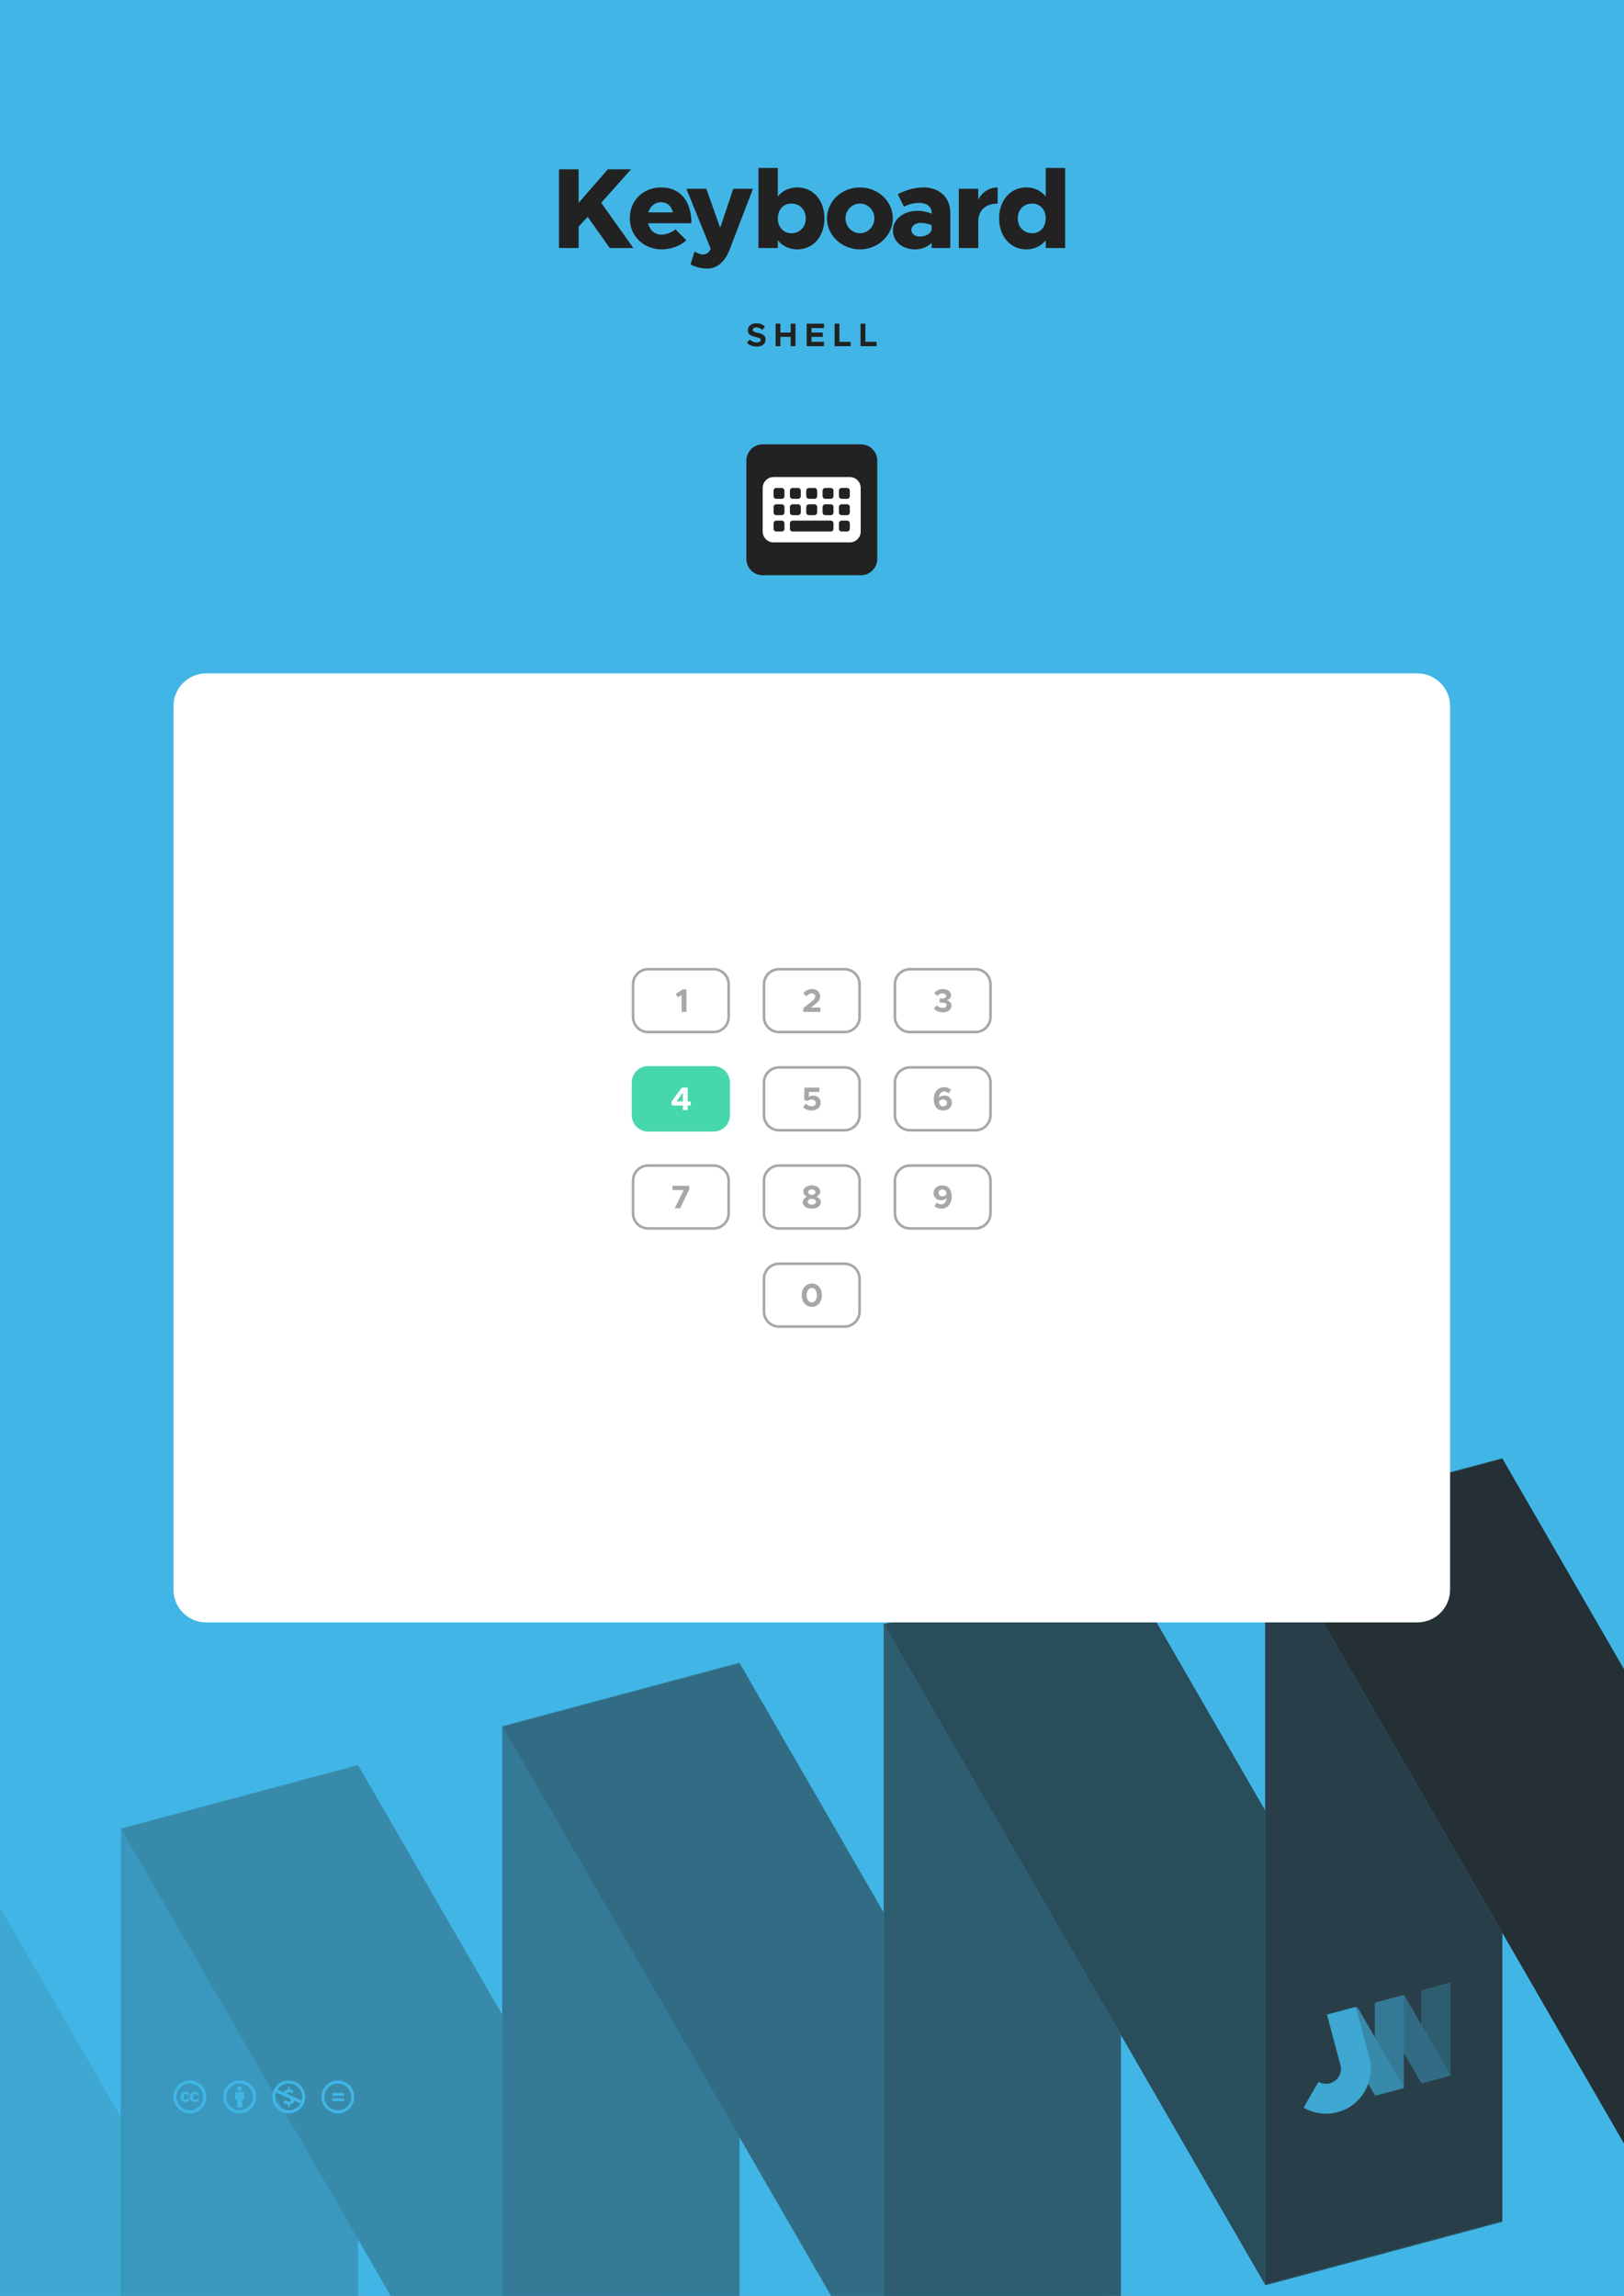 <?xml version="1.0" encoding="UTF-8" standalone="no"?>
<!DOCTYPE svg PUBLIC "-//W3C//DTD SVG 1.1//EN" "http://www.w3.org/Graphics/SVG/1.1/DTD/svg11.dtd">
<svg width="100%" height="100%" viewBox="0 0 2481 3508" version="1.1" xmlns="http://www.w3.org/2000/svg" xmlns:xlink="http://www.w3.org/1999/xlink" xml:space="preserve" xmlns:serif="http://www.serif.com/" style="fill-rule:evenodd;clip-rule:evenodd;stroke-linejoin:round;stroke-miterlimit:2;">
    <rect x="0" y="0" width="2481" height="3508" fill="#808080" stroke="none"/>
    <clipPath id="_clip1">
        <rect x="-35.433" y="-35.433" width="2551.18" height="3995.37"/>
    </clipPath>
    <g clip-path="url(#_clip1)">
        <rect x="-35.433" y="-35.433" width="2551.18" height="3578.74" style="fill:rgb(65,182,230);"/>
        <g transform="matrix(-1,-1.22465e-16,1.22465e-16,-1,2480.31,6138.88)">
            <g transform="matrix(1.482,0,0,1.482,-597.834,719.862)">
                <path d="M2100.84,1241.91L1952.22,984.49L1707.66,1050.02L2100.84,1731.04L2100.84,1241.91Z" style="fill:rgb(65,182,230);"/>
            </g>
            <g transform="matrix(1.482,0,0,1.482,-597.834,719.862)">
                <path d="M2100.84,1241.91L1952.22,984.49L1707.66,1050.02L2100.84,1731.04L2100.84,1241.91Z" style="fill:rgb(34,34,34);fill-opacity:0.1;"/>
            </g>
            <g transform="matrix(-5.947,1.594,5.75897e-16,-2.827,7314.43,5219.06)">
                <rect x="843.9" y="1138.67" width="60.945" height="412.2" style="fill:rgb(65,182,230);"/>
            </g>
            <g transform="matrix(-5.947,1.594,5.75897e-16,-2.827,7314.43,5219.06)">
                <rect x="843.9" y="1138.67" width="60.945" height="412.2" style="fill:rgb(34,34,34);fill-opacity:0.2;"/>
            </g>
            <g transform="matrix(-5.947,1.594,-1.414,-2.449,8924.17,4787.73)">
                <rect x="843.9" y="1138.67" width="60.945" height="412.2" style="fill:rgb(65,182,230);"/>
            </g>
            <g transform="matrix(-5.947,1.594,-1.414,-2.449,8924.17,4787.73)">
                <rect x="843.9" y="1138.67" width="60.945" height="412.2" style="fill:rgb(34,34,34);fill-opacity:0.3;"/>
            </g>
            <g transform="matrix(-5.947,1.594,5.75897e-16,-2.827,6731.7,5375.2)">
                <rect x="843.9" y="1138.67" width="60.945" height="412.2" style="fill:rgb(65,182,230);"/>
            </g>
            <g transform="matrix(-5.947,1.594,5.75897e-16,-2.827,6731.7,5375.2)">
                <rect x="843.9" y="1138.67" width="60.945" height="412.2" style="fill:rgb(34,34,34);fill-opacity:0.4;"/>
            </g>
            <g transform="matrix(-5.947,1.594,-1.414,-2.449,8341.44,4943.87)">
                <rect x="843.9" y="1138.67" width="60.945" height="412.2" style="fill:rgb(65,182,230);"/>
            </g>
            <g transform="matrix(-5.947,1.594,-1.414,-2.449,8341.44,4943.87)">
                <rect x="843.9" y="1138.67" width="60.945" height="412.2" style="fill:rgb(34,34,34);fill-opacity:0.5;"/>
            </g>
            <g transform="matrix(-5.947,1.594,5.75897e-16,-2.827,6148.97,5531.34)">
                <rect x="843.9" y="1138.67" width="60.945" height="412.2" style="fill:rgb(65,182,230);"/>
            </g>
            <g transform="matrix(-5.947,1.594,5.75897e-16,-2.827,6148.97,5531.34)">
                <rect x="843.9" y="1138.67" width="60.945" height="412.2" style="fill:rgb(34,34,34);fill-opacity:0.6;"/>
            </g>
            <g transform="matrix(-5.947,1.594,-1.414,-2.449,7758.71,5100.01)">
                <rect x="843.9" y="1138.67" width="60.945" height="412.2" style="fill:rgb(65,182,230);"/>
            </g>
            <g transform="matrix(-5.947,1.594,-1.414,-2.449,7758.71,5100.01)">
                <rect x="843.9" y="1138.67" width="60.945" height="412.2" style="fill:rgb(34,34,34);fill-opacity:0.7;"/>
            </g>
            <g transform="matrix(-5.947,1.594,5.75897e-16,-2.827,5566.24,5687.49)">
                <rect x="843.9" y="1138.67" width="60.945" height="412.2" style="fill:rgb(65,182,230);"/>
            </g>
            <g transform="matrix(-5.947,1.594,5.75897e-16,-2.827,5566.24,5687.49)">
                <rect x="843.9" y="1138.67" width="60.945" height="412.2" style="fill:rgb(34,34,34);fill-opacity:0.8;"/>
            </g>
            <g transform="matrix(1.482,0,0,1.482,-597.834,719.862)">
                <path d="M379.472,1405.91L379.472,1895.04L528.093,2152.46L772.659,2086.93L379.472,1405.91Z" style="fill:rgb(65,182,230);"/>
            </g>
            <g transform="matrix(1.482,0,0,1.482,-597.834,719.862)">
                <path d="M379.472,1405.91L379.472,1895.04L528.093,2152.46L772.659,2086.93L379.472,1405.91Z" style="fill:rgb(34,34,34);fill-opacity:0.9;"/>
            </g>
        </g>
        <g>
            <g transform="matrix(-0.724,0.194,4.24041e-17,-0.344,2826.62,3399.22)">
                <rect x="843.9" y="1138.67" width="60.945" height="412.2" style="fill:rgb(65,182,230);"/>
            </g>
            <g transform="matrix(-0.724,0.194,4.24041e-17,-0.344,2826.62,3399.22)">
                <rect x="843.9" y="1138.67" width="60.945" height="412.2" style="fill:rgb(34,34,34);fill-opacity:0.6;"/>
            </g>
            <g transform="matrix(-0.724,0.194,-0.172,-0.298,3022.69,3346.69)">
                <rect x="843.9" y="1138.67" width="60.945" height="412.2" style="fill:rgb(65,182,230);"/>
            </g>
            <g transform="matrix(-0.724,0.194,-0.172,-0.298,3022.69,3346.69)">
                <rect x="843.9" y="1138.67" width="60.945" height="412.2" style="fill:rgb(34,34,34);fill-opacity:0.5;"/>
            </g>
            <g transform="matrix(-0.724,0.194,4.24041e-17,-0.344,2755.65,3418.24)">
                <rect x="843.9" y="1138.67" width="60.945" height="412.2" style="fill:rgb(65,182,230);"/>
            </g>
            <g transform="matrix(-0.724,0.194,4.24041e-17,-0.344,2755.65,3418.24)">
                <rect x="843.9" y="1138.67" width="60.945" height="412.2" style="fill:rgb(34,34,34);fill-opacity:0.4;"/>
            </g>
            <g transform="matrix(-0.724,0.194,-0.172,-0.298,2951.71,3365.71)">
                <rect x="843.9" y="1138.67" width="60.945" height="412.2" style="fill:rgb(65,182,230);"/>
            </g>
            <g transform="matrix(-0.724,0.194,-0.172,-0.298,2951.71,3365.71)">
                <rect x="843.9" y="1138.67" width="60.945" height="412.2" style="fill:rgb(34,34,34);fill-opacity:0.3;"/>
            </g>
            <g transform="matrix(0.311,-0.083,0.083,0.311,1342.89,2324.73)">
                <path d="M1450.56,3057.6L1450.56,2809.57L1592.3,2809.57L1592.3,3057.6L1592.29,3058.28C1591.91,3175.32 1496.8,3270.2 1379.7,3270.2C1321.03,3270.2 1267.88,3246.38 1229.4,3207.9L1329.6,3107.7C1342.42,3120.53 1360.14,3128.46 1379.7,3128.46C1418.81,3128.46 1450.56,3096.71 1450.56,3057.6Z" style="fill:rgb(65,182,230);"/>
            </g>
            <g transform="matrix(0.311,-0.083,0.083,0.311,1342.89,2324.73)">
                <path d="M1450.56,3057.6L1450.56,2809.57L1592.3,2809.57L1592.3,3057.6L1592.29,3058.28C1591.91,3175.32 1496.8,3270.2 1379.7,3270.2C1321.03,3270.2 1267.88,3246.38 1229.4,3207.9L1329.6,3107.7C1342.42,3120.53 1360.14,3128.46 1379.7,3128.46C1418.81,3128.46 1450.56,3096.71 1450.56,3057.6Z" style="fill:rgb(34,34,34);fill-opacity:0.1;"/>
            </g>
        </g>
        <g transform="matrix(0.101,0,0,0.101,265,3178.13)">
            <path d="M245.83,214.87L212.61,232.15C203.18,212.57 187.37,212.22 185.15,212.22C163.02,212.22 151.93,226.83 151.93,256.06C151.93,279.63 161.14,299.9 185.15,299.9C199.62,299.9 209.8,292.81 215.72,278.64L246.27,294.14C240.1,305.65 220.58,333.12 181.17,333.12C158.57,333.12 107.21,322.8 107.21,256.07C107.21,197.38 150.21,179.01 179.84,179.01C210.56,179 232.54,190.96 245.83,214.87ZM388.88,214.87L356.1,232.15C346.6,212.38 330.38,212.22 328.2,212.22C306.06,212.22 294.98,226.83 294.98,256.06C294.98,279.61 304.21,299.9 328.2,299.9C342.65,299.9 352.85,292.81 358.74,278.64L389.74,294.14C387.64,297.89 368.35,333.12 324.65,333.12C301.96,333.12 250.69,323.25 250.69,256.07C250.69,197.4 293.66,179.01 323.32,179.01C354.03,179 375.9,190.96 388.88,214.87ZM247.56,8.05C104.74,8.05 0,123.11 0,256.05C0,394.54 113.6,504.05 247.56,504.05C377.49,504.05 496,403.18 496,256.05C496,118.18 389.38,8.05 247.56,8.05ZM248.43,458.86C135.89,458.86 44.73,365.82 44.73,256.05C44.73,150.63 130.16,52.78 248.45,52.78C360.98,52.78 451.27,142.24 451.27,256.04C451.26,377.73 351.59,458.86 248.43,458.86Z" style="fill:rgb(65,182,230);fill-rule:nonzero;"/>
        </g>
        <g transform="matrix(0.101,0,0,0.101,341.065,3178.13)">
            <path d="M314.9,194.4L314.9,295.8L286.6,295.8L286.6,416.3L209.5,416.3L209.5,295.9L181.2,295.9L181.2,194.4C181.2,190 182.8,186.2 185.8,183.1C188.9,180 192.7,178.4 197.1,178.4L299,178.4C303.1,178.4 306.8,180 310.1,183.1C313.2,186.3 314.9,190 314.9,194.4ZM213.4,130.7C213.4,107.4 224.9,95.7 247.9,95.7C270.9,95.7 282.4,107.4 282.4,130.7C282.4,153.7 270.9,165.2 247.9,165.2C224.9,165.2 213.4,153.7 213.4,130.7ZM247.6,8C389.4,8 496,118.1 496,256C496,403.1 377.5,504 247.6,504C113.6,504 0,394.5 0,256C0,123.1 104.7,8 247.6,8ZM248.4,52.7C130.2,52.7 44.7,150.6 44.7,256C44.7,365.8 135.9,458.8 248.4,458.8C351.6,458.8 451.2,377.7 451.2,256C451.3,142.2 361,52.7 248.4,52.7Z" style="fill:rgb(65,182,230);fill-rule:nonzero;"/>
        </g>
        <g transform="matrix(0.101,0,0,0.101,416.065,3178.13)">
            <path d="M247.6,8C387.4,8 496,115.9 496,256C496,403.2 377.5,504 247.6,504C113.1,504 0,393.2 0,256C0,123.1 104.7,8 247.6,8ZM55.8,189.1C48.4,209.5 44.7,231.8 44.7,256C44.7,366.9 136.8,458.4 248.4,458.4C370.8,458.4 425.6,356.6 426.9,354.3L333.5,312.7C325.8,349.8 292.3,365.7 265.3,368.1L265.3,406.2L236.5,406.2L236.5,368C209,367.7 183.9,357.8 161.2,338.3L195.3,303.8C227,333.2 281.7,335.6 281.7,301.6C281.7,295.4 279.5,290.4 275.1,286.5C260.9,280.5 273.3,286.4 55.8,189.1ZM248.4,52.3C210,52.3 136,61 77.9,145.3L172.7,187.8C182.7,156.5 213.1,144.9 236.5,143.5L236.5,105.4L265.3,105.4L265.3,143.5C288,144.7 308.7,152.4 327.3,166.5L295,199.7C252.3,169.8 211.5,191.7 225,210.8C278.4,234.9 268.8,230.6 318,252.4L445.1,309.1C449.2,291.7 451.3,274 451.3,256C451.3,199 431.5,151 392,112.1C352.7,72.2 304.8,52.3 248.4,52.3Z" style="fill:rgb(65,182,230);fill-rule:nonzero;"/>
        </g>
        <g transform="matrix(0.101,0,0,0.101,491.065,3178.13)">
            <path d="M247.6,8C389.4,8 496,118.1 496,256C496,403.1 377.5,504 247.6,504C113.6,504 0,394.5 0,256C0,123.1 104.7,8 247.6,8ZM248.4,52.7C130.2,52.7 44.7,150.6 44.7,256C44.7,365.8 135.9,458.8 248.4,458.8C351.6,458.8 451.2,377.7 451.2,256C451.3,142.2 361,52.7 248.4,52.7ZM342.4,197L342.4,239.5L162.1,239.5L162.1,197L342.4,197ZM342.4,276.8L342.4,319.3L162.1,319.3L162.1,276.8L342.4,276.8Z" style="fill:rgb(65,182,230);fill-rule:nonzero;"/>
        </g>
    </g>
    <g transform="matrix(1,0,0,1,0,250)">
        <g transform="matrix(1,0,0,1,4.54747e-13,499.999)">
            <path d="M2215.32,328.937C2215.32,301.342 2192.91,278.938 2165.32,278.938L315,278.938C287.404,278.938 265,301.342 265,328.937L265,1678.94C265,1706.53 287.404,1728.94 315,1728.94L2165.32,1728.94C2192.91,1728.94 2215.32,1706.53 2215.32,1678.94L2215.32,328.937Z" style="fill:white;"/>
        </g>
        <g transform="matrix(-4.59333e-17,-0.25,1.5,-2.75546e-16,321.751,1707.7)">
            <path d="M715.079,445.604C715.079,436.406 670.279,428.938 615.098,428.938L414.98,428.938C359.8,428.938 315,436.406 315,445.604L315,512.271C315,521.469 359.8,528.938 414.98,528.938L615.098,528.938C670.279,528.938 715.079,521.469 715.079,512.271L715.079,445.604ZM699.162,445.604L699.162,512.271C699.162,520.005 661.494,526.284 615.098,526.284L414.98,526.284C368.585,526.284 330.917,520.005 330.917,512.271C330.917,512.271 330.917,445.604 330.917,445.604C330.917,437.87 368.585,431.591 414.98,431.591C414.98,431.591 615.098,431.591 615.098,431.591C661.494,431.591 699.162,437.87 699.162,445.604Z" style="fill:rgb(167,167,167);"/>
        </g>
        <g transform="matrix(-4.59333e-17,-0.25,1.5,-2.75546e-16,521.751,1707.7)">
            <path d="M715.079,445.604C715.079,436.406 670.279,428.937 615.098,428.937L414.98,428.937C359.8,428.937 315,436.406 315,445.604L315,512.271C315,521.469 359.8,528.938 414.98,528.938L615.098,528.938C670.279,528.938 715.079,521.469 715.079,512.271L715.079,445.604ZM699.162,445.604L699.162,512.271C699.162,520.005 661.494,526.284 615.098,526.284L414.98,526.284C368.585,526.284 330.917,520.005 330.917,512.271C330.917,512.271 330.917,445.604 330.917,445.604C330.917,437.87 368.585,431.591 414.98,431.591L615.098,431.591C661.494,431.591 699.162,437.87 699.162,445.604Z" style="fill:rgb(167,167,167);"/>
        </g>
        <g transform="matrix(-4.59333e-17,-0.25,1.5,-2.75546e-16,721.751,1707.7)">
            <path d="M715.079,445.604C715.079,436.406 670.279,428.938 615.098,428.938L414.98,428.938C359.8,428.938 315,436.406 315,445.604L315,512.271C315,521.469 359.8,528.938 414.98,528.938L615.098,528.938C670.279,528.938 715.079,521.469 715.079,512.271L715.079,445.604ZM699.162,445.604L699.162,512.271C699.162,520.005 661.494,526.284 615.098,526.284C615.098,526.284 414.98,526.284 414.98,526.284C368.585,526.284 330.917,520.005 330.917,512.271C330.917,512.271 330.917,445.604 330.917,445.604C330.917,437.87 368.585,431.591 414.98,431.591L615.098,431.591C661.494,431.591 699.162,437.87 699.162,445.604Z" style="fill:rgb(167,167,167);"/>
        </g>
        <g transform="matrix(-4.59333e-17,-0.25,1.5,-2.75546e-16,521.751,1857.7)">
            <path d="M715.079,445.604C715.079,436.406 670.279,428.938 615.098,428.938L414.98,428.938C359.8,428.938 315,436.406 315,445.604L315,512.271C315,521.469 359.8,528.938 414.98,528.938L615.098,528.938C670.279,528.938 715.079,521.469 715.079,512.271L715.079,445.604ZM699.162,445.604L699.162,512.271C699.162,520.005 661.494,526.284 615.098,526.284L414.98,526.284C368.585,526.284 330.917,520.005 330.917,512.271L330.917,445.604C330.917,437.87 368.585,431.591 414.98,431.591L615.098,431.591C661.494,431.591 699.162,437.87 699.162,445.604Z" style="fill:rgb(167,167,167);"/>
        </g>
        <g transform="matrix(-4.59333e-17,-0.25,1.5,-2.75546e-16,321.751,1557.7)">
            <path d="M715.079,445.604C715.079,436.406 670.279,428.938 615.098,428.938L414.98,428.938C359.8,428.938 315,436.406 315,445.604L315,512.271C315,521.469 359.8,528.938 414.98,528.938L615.098,528.938C670.279,528.938 715.079,521.469 715.079,512.271L715.079,445.604Z" style="fill:rgb(71,215,172);"/>
        </g>
        <g transform="matrix(-4.59333e-17,-0.25,1.5,-2.75546e-16,521.751,1557.7)">
            <path d="M715.079,445.604C715.079,436.406 670.279,428.937 615.098,428.937L414.98,428.937C359.8,428.937 315,436.406 315,445.604L315,512.271C315,521.469 359.8,528.938 414.98,528.938L615.098,528.938C670.279,528.938 715.079,521.469 715.079,512.271L715.079,445.604ZM699.162,445.604L699.162,512.271C699.162,520.005 661.494,526.284 615.098,526.284L414.98,526.284C368.585,526.284 330.917,520.005 330.917,512.271L330.917,445.604C330.917,437.87 368.585,431.591 414.98,431.591L615.098,431.591C661.494,431.591 699.162,437.87 699.162,445.604Z" style="fill:rgb(167,167,167);"/>
        </g>
        <g transform="matrix(-4.59333e-17,-0.25,1.5,-2.75546e-16,721.751,1557.7)">
            <path d="M715.079,445.604C715.079,436.406 670.279,428.938 615.098,428.938L414.98,428.938C359.8,428.938 315,436.406 315,445.604L315,512.271C315,521.469 359.8,528.938 414.98,528.938L615.098,528.938C670.279,528.938 715.079,521.469 715.079,512.271L715.079,445.604ZM699.162,445.604L699.162,512.271C699.162,520.005 661.494,526.284 615.098,526.284C615.098,526.284 414.98,526.284 414.98,526.284C368.585,526.284 330.917,520.005 330.917,512.271L330.917,445.604C330.917,437.87 368.585,431.591 414.98,431.591L615.098,431.591C661.494,431.591 699.162,437.87 699.162,445.604Z" style="fill:rgb(167,167,167);"/>
        </g>
        <g transform="matrix(-4.59333e-17,-0.25,1.5,-2.75546e-16,321.751,1407.66)">
            <path d="M715.079,445.604C715.079,436.406 670.279,428.938 615.098,428.938L414.98,428.938C359.8,428.938 315,436.406 315,445.604L315,512.271C315,521.469 359.8,528.938 414.98,528.938L615.098,528.938C670.279,528.938 715.079,521.469 715.079,512.271L715.079,445.604ZM699.162,445.604L699.162,512.271C699.162,520.005 661.494,526.284 615.098,526.284L414.98,526.284C368.585,526.284 330.917,520.005 330.917,512.271C330.917,512.271 330.917,445.604 330.917,445.604C330.917,437.87 368.585,431.591 414.98,431.591C414.98,431.591 615.098,431.591 615.098,431.591C661.494,431.591 699.162,437.87 699.162,445.604Z" style="fill:rgb(167,167,167);"/>
        </g>
        <g transform="matrix(-4.59333e-17,-0.25,1.5,-2.75546e-16,521.751,1407.66)">
            <path d="M715.079,445.604C715.079,436.406 670.279,428.937 615.098,428.937L414.98,428.937C359.8,428.937 315,436.406 315,445.604L315,512.271C315,521.469 359.8,528.938 414.98,528.938L615.098,528.938C670.279,528.938 715.079,521.469 715.079,512.271L715.079,445.604ZM699.162,445.604L699.162,512.271C699.162,520.005 661.494,526.284 615.098,526.284L414.98,526.284C368.585,526.284 330.917,520.005 330.917,512.271C330.917,512.271 330.917,445.604 330.917,445.604C330.917,437.87 368.585,431.591 414.98,431.591L615.098,431.591C661.494,431.591 699.162,437.87 699.162,445.604Z" style="fill:rgb(167,167,167);"/>
        </g>
        <g transform="matrix(-4.59333e-17,-0.25,1.5,-2.75546e-16,721.751,1407.66)">
            <path d="M715.079,445.604C715.079,436.406 670.279,428.938 615.098,428.938L414.98,428.938C359.8,428.938 315,436.406 315,445.604L315,512.271C315,521.469 359.8,528.938 414.98,528.938L615.098,528.938C670.279,528.938 715.079,521.469 715.079,512.271L715.079,445.604ZM699.162,445.604L699.162,512.271C699.162,520.005 661.494,526.284 615.098,526.284C615.098,526.284 414.98,526.284 414.98,526.284C368.585,526.284 330.917,520.005 330.917,512.271C330.917,512.271 330.917,445.604 330.917,445.604C330.917,437.87 368.585,431.591 414.98,431.591L615.098,431.591C661.494,431.591 699.162,437.87 699.162,445.604Z" style="fill:rgb(167,167,167);"/>
        </g>
        <g transform="matrix(0.593,6.16298e-33,-6.16298e-33,0.593,1303.01,1490.89)">
            <g transform="matrix(84.352,0,0,84.352,203.88,177.484)">
                <path d="M0.308,-0.699C0.158,-0.699 0.045,-0.602 0.045,-0.461C0.045,-0.325 0.15,-0.243 0.277,-0.243C0.341,-0.243 0.404,-0.267 0.446,-0.308C0.433,-0.192 0.373,-0.118 0.284,-0.118C0.226,-0.118 0.185,-0.139 0.144,-0.174L0.074,-0.062C0.13,-0.017 0.198,0.012 0.284,0.012C0.474,0.012 0.6,-0.141 0.6,-0.355C0.6,-0.555 0.508,-0.699 0.308,-0.699ZM0.319,-0.363C0.253,-0.363 0.196,-0.402 0.196,-0.468C0.196,-0.523 0.242,-0.574 0.316,-0.574C0.393,-0.574 0.429,-0.526 0.442,-0.442C0.421,-0.394 0.376,-0.363 0.319,-0.363Z" style="fill:rgb(167,167,167);fill-rule:nonzero;"/>
            </g>
        </g>
        <g transform="matrix(0.593,6.16298e-33,-6.16298e-33,0.593,1103.06,1490.89)">
            <g transform="matrix(84.352,0,0,84.352,203.965,177.484)">
                <path d="M0.324,0.012C0.475,0.012 0.6,-0.059 0.6,-0.184C0.6,-0.263 0.546,-0.323 0.465,-0.355C0.534,-0.385 0.582,-0.435 0.582,-0.512C0.582,-0.63 0.461,-0.699 0.324,-0.699C0.19,-0.699 0.066,-0.633 0.066,-0.512C0.066,-0.434 0.115,-0.384 0.183,-0.355C0.104,-0.325 0.048,-0.265 0.048,-0.184C0.048,-0.06 0.172,0.012 0.324,0.012ZM0.324,-0.406C0.27,-0.41 0.212,-0.44 0.212,-0.493C0.212,-0.54 0.258,-0.575 0.324,-0.575C0.389,-0.575 0.436,-0.54 0.436,-0.493C0.436,-0.442 0.378,-0.41 0.324,-0.406ZM0.324,-0.112C0.25,-0.112 0.197,-0.148 0.197,-0.2C0.197,-0.254 0.265,-0.288 0.324,-0.29C0.383,-0.288 0.451,-0.254 0.451,-0.2C0.451,-0.148 0.397,-0.112 0.324,-0.112Z" style="fill:rgb(167,167,167);fill-rule:nonzero;"/>
            </g>
        </g>
        <g transform="matrix(0.593,6.16298e-33,-6.16298e-33,0.593,1103.03,1640.87)">
            <g transform="matrix(84.352,0,0,84.352,201.139,177.484)">
                <path d="M0.358,0.012C0.538,0.012 0.666,-0.135 0.666,-0.344C0.666,-0.552 0.538,-0.699 0.358,-0.699C0.176,-0.699 0.049,-0.552 0.049,-0.344C0.049,-0.135 0.176,0.012 0.358,0.012ZM0.358,-0.122C0.265,-0.122 0.2,-0.215 0.2,-0.344C0.2,-0.473 0.265,-0.565 0.358,-0.565C0.45,-0.565 0.514,-0.473 0.514,-0.344C0.514,-0.215 0.45,-0.122 0.358,-0.122Z" style="fill:rgb(167,167,167);fill-rule:nonzero;"/>
            </g>
        </g>
        <g transform="matrix(0.593,6.16298e-33,-6.16298e-33,0.593,903.033,1490.89)">
            <g transform="matrix(84.352,0,0,84.352,206.2,177.484)">
                <path d="M0.109,-0L0.276,-0L0.553,-0.576L0.553,-0.687L0.042,-0.687L0.042,-0.554L0.382,-0.554L0.109,-0Z" style="fill:rgb(167,167,167);fill-rule:nonzero;"/>
            </g>
        </g>
        <g transform="matrix(0.593,6.16298e-33,-6.16298e-33,0.593,1303.11,1340.87)">
            <g transform="matrix(84.352,0,0,84.352,203.88,177.484)">
                <path d="M0.373,-0.444C0.309,-0.444 0.246,-0.42 0.204,-0.379C0.217,-0.495 0.277,-0.569 0.366,-0.569C0.424,-0.569 0.465,-0.548 0.506,-0.513L0.576,-0.625C0.52,-0.67 0.452,-0.699 0.366,-0.699C0.176,-0.699 0.05,-0.546 0.05,-0.332C0.05,-0.132 0.142,0.012 0.342,0.012C0.492,0.012 0.605,-0.085 0.605,-0.226C0.605,-0.362 0.5,-0.444 0.373,-0.444ZM0.334,-0.113C0.257,-0.113 0.221,-0.161 0.208,-0.245C0.229,-0.293 0.274,-0.324 0.331,-0.324C0.397,-0.324 0.454,-0.285 0.454,-0.219C0.454,-0.164 0.408,-0.113 0.334,-0.113Z" style="fill:rgb(167,167,167);fill-rule:nonzero;"/>
            </g>
        </g>
        <g transform="matrix(0.593,6.16298e-33,-6.16298e-33,0.593,1103.23,1340.87)">
            <g transform="matrix(84.352,0,0,84.352,204.682,177.484)">
                <path d="M0.308,0.013C0.473,0.013 0.582,-0.08 0.582,-0.226C0.582,-0.366 0.476,-0.444 0.355,-0.444C0.298,-0.444 0.254,-0.426 0.22,-0.402L0.225,-0.554L0.544,-0.554L0.544,-0.687L0.088,-0.687L0.078,-0.316L0.177,-0.276C0.214,-0.304 0.259,-0.321 0.311,-0.321C0.386,-0.321 0.434,-0.281 0.434,-0.221C0.434,-0.162 0.387,-0.116 0.31,-0.116C0.244,-0.116 0.181,-0.148 0.129,-0.197L0.043,-0.093C0.107,-0.029 0.193,0.013 0.308,0.013Z" style="fill:rgb(167,167,167);fill-rule:nonzero;"/>
            </g>
        </g>
        <g transform="matrix(0.593,6.16298e-33,-6.16298e-33,0.593,903.308,1340.87)">
            <g transform="matrix(84.352,0,0,84.352,203.121,177.484)">
                <path d="M0.388,-0L0.536,-0L0.536,-0.14L0.627,-0.14L0.627,-0.264L0.536,-0.264L0.536,-0.687L0.357,-0.687L0.039,-0.254L0.053,-0.14L0.388,-0.14L0.388,-0ZM0.194,-0.264L0.388,-0.53L0.388,-0.264L0.194,-0.264Z" style="fill:white;fill-rule:nonzero;"/>
            </g>
        </g>
        <g transform="matrix(0.593,6.16298e-33,-6.16298e-33,0.593,1303.38,1190.87)">
            <g transform="matrix(84.352,0,0,84.352,204.935,177.484)">
                <path d="M0.311,0.013C0.472,0.013 0.576,-0.073 0.576,-0.192C0.576,-0.283 0.507,-0.336 0.432,-0.353C0.508,-0.375 0.561,-0.432 0.561,-0.511C0.561,-0.62 0.464,-0.699 0.31,-0.699C0.188,-0.699 0.106,-0.646 0.049,-0.577L0.134,-0.487C0.18,-0.535 0.231,-0.567 0.295,-0.567C0.363,-0.567 0.411,-0.535 0.411,-0.485C0.411,-0.436 0.366,-0.408 0.291,-0.408L0.212,-0.409L0.212,-0.283L0.291,-0.283C0.383,-0.284 0.425,-0.257 0.425,-0.204C0.425,-0.155 0.38,-0.12 0.305,-0.12C0.236,-0.12 0.171,-0.149 0.122,-0.201L0.035,-0.103C0.093,-0.036 0.188,0.013 0.311,0.013Z" style="fill:rgb(167,167,167);fill-rule:nonzero;"/>
            </g>
        </g>
        <g transform="matrix(0.593,6.16298e-33,-6.16298e-33,0.593,1103.28,1190.87)">
            <g transform="matrix(84.352,0,0,84.352,204.892,177.484)">
                <path d="M0.051,-0L0.57,-0L0.57,-0.133L0.279,-0.133L0.404,-0.23C0.524,-0.317 0.564,-0.388 0.564,-0.48C0.564,-0.609 0.458,-0.699 0.312,-0.699C0.201,-0.699 0.114,-0.651 0.046,-0.565L0.14,-0.474C0.19,-0.531 0.241,-0.565 0.308,-0.565C0.364,-0.565 0.412,-0.531 0.412,-0.474C0.412,-0.426 0.386,-0.381 0.304,-0.316L0.051,-0.12L0.051,-0Z" style="fill:rgb(167,167,167);fill-rule:nonzero;"/>
            </g>
        </g>
        <g transform="matrix(0.593,6.16298e-33,-6.16298e-33,0.593,904.633,1190.87)">
            <g transform="matrix(84.352,0,0,84.352,212.822,177.484)">
                <path d="M0.209,-0L0.357,-0L0.357,-0.687L0.239,-0.687L0.033,-0.549L0.092,-0.445L0.209,-0.518L0.209,-0Z" style="fill:rgb(167,167,167);fill-rule:nonzero;"/>
            </g>
        </g>
    </g>
    <g transform="matrix(1,0,0,1,-13.938,-48.616)">
        <g transform="matrix(175,0,0,175,856.057,427.554)">
            <path d="M0.068,-0L0.239,-0L0.239,-0.187L0.318,-0.272L0.511,-0L0.717,-0L0.436,-0.395L0.697,-0.687L0.494,-0.687L0.239,-0.394L0.239,-0.687L0.068,-0.687L0.068,-0Z" style="fill:rgb(34,34,34);fill-rule:nonzero;"/>
        </g>
        <g transform="matrix(175,0,0,175,972.082,427.554)">
            <path d="M0.298,-0.117C0.239,-0.117 0.196,-0.157 0.183,-0.216L0.561,-0.216C0.561,-0.412 0.461,-0.529 0.297,-0.529C0.141,-0.529 0.023,-0.417 0.023,-0.26C0.023,-0.101 0.145,0.012 0.304,0.012C0.382,0.012 0.471,-0.021 0.516,-0.068L0.422,-0.163C0.389,-0.135 0.341,-0.117 0.298,-0.117ZM0.297,-0.4C0.351,-0.4 0.387,-0.364 0.399,-0.311L0.185,-0.311C0.201,-0.365 0.242,-0.4 0.297,-0.4Z" style="fill:rgb(34,34,34);fill-rule:nonzero;"/>
        </g>
        <g transform="matrix(175,0,0,175,1060.28,427.554)">
            <path d="M0.194,0.18C0.279,0.18 0.35,0.121 0.39,0.015L0.594,-0.517L0.422,-0.517L0.308,-0.176L0.187,-0.517L0.013,-0.517L0.225,0.006L0.217,0.024C0.204,0.045 0.179,0.057 0.154,0.057C0.139,0.057 0.111,0.046 0.084,0.031L0.049,0.143C0.087,0.165 0.147,0.18 0.194,0.18Z" style="fill:rgb(34,34,34);fill-rule:nonzero;"/>
        </g>
        <g transform="matrix(175,0,0,175,1161.61,427.554)">
            <path d="M0.402,-0.529C0.332,-0.529 0.273,-0.5 0.232,-0.45L0.232,-0.699L0.063,-0.699L0.063,-0L0.232,-0L0.232,-0.067C0.273,-0.017 0.332,0.012 0.402,0.012C0.54,0.012 0.639,-0.1 0.639,-0.259C0.639,-0.417 0.54,-0.529 0.402,-0.529ZM0.35,-0.129C0.281,-0.129 0.232,-0.183 0.232,-0.259C0.232,-0.334 0.281,-0.388 0.35,-0.388C0.424,-0.388 0.476,-0.334 0.476,-0.259C0.476,-0.183 0.424,-0.129 0.35,-0.129Z" style="fill:rgb(34,34,34);fill-rule:nonzero;"/>
        </g>
        <g transform="matrix(175,0,0,175,1273.61,427.554)">
            <path d="M0.309,0.012C0.467,0.012 0.596,-0.11 0.596,-0.259C0.596,-0.408 0.467,-0.529 0.309,-0.529C0.151,-0.529 0.021,-0.408 0.021,-0.259C0.021,-0.11 0.151,0.012 0.309,0.012ZM0.309,-0.129C0.24,-0.129 0.183,-0.188 0.183,-0.259C0.183,-0.33 0.24,-0.388 0.309,-0.388C0.379,-0.388 0.435,-0.33 0.435,-0.259C0.435,-0.188 0.379,-0.129 0.309,-0.129Z" style="fill:rgb(34,34,34);fill-rule:nonzero;"/>
        </g>
        <g transform="matrix(175,0,0,175,1374.76,427.554)">
            <path d="M0.287,-0.529C0.207,-0.529 0.133,-0.506 0.061,-0.47L0.115,-0.361C0.155,-0.381 0.198,-0.394 0.244,-0.394C0.32,-0.394 0.357,-0.357 0.357,-0.307L0.357,-0.3C0.317,-0.316 0.274,-0.325 0.236,-0.325C0.114,-0.325 0.019,-0.254 0.019,-0.153C0.019,-0.055 0.103,0.012 0.214,0.012C0.267,0.012 0.321,-0.008 0.357,-0.045L0.357,-0L0.52,-0L0.52,-0.307C0.52,-0.445 0.42,-0.529 0.287,-0.529ZM0.254,-0.1C0.212,-0.1 0.18,-0.123 0.18,-0.158C0.18,-0.193 0.215,-0.219 0.26,-0.219C0.295,-0.219 0.329,-0.212 0.357,-0.199L0.357,-0.163C0.35,-0.124 0.305,-0.1 0.254,-0.1Z" style="fill:rgb(34,34,34);fill-rule:nonzero;"/>
        </g>
        <g transform="matrix(175,0,0,175,1468.91,427.554)">
            <path d="M0.226,-0.423L0.226,-0.517L0.056,-0.517L0.056,-0L0.226,-0L0.226,-0.233C0.226,-0.328 0.29,-0.388 0.395,-0.388L0.395,-0.529C0.321,-0.529 0.26,-0.488 0.226,-0.423Z" style="fill:rgb(34,34,34);fill-rule:nonzero;"/>
        </g>
        <g transform="matrix(175,0,0,175,1535.76,427.554)">
            <path d="M0.433,-0.699L0.433,-0.45C0.392,-0.5 0.333,-0.529 0.263,-0.529C0.125,-0.529 0.026,-0.417 0.026,-0.259C0.026,-0.1 0.125,0.012 0.263,0.012C0.333,0.012 0.392,-0.017 0.433,-0.067L0.433,-0L0.602,-0L0.602,-0.699L0.433,-0.699ZM0.315,-0.129C0.241,-0.129 0.189,-0.183 0.189,-0.259C0.189,-0.334 0.241,-0.388 0.315,-0.388C0.384,-0.388 0.433,-0.334 0.433,-0.259C0.433,-0.183 0.384,-0.129 0.315,-0.129Z" style="fill:rgb(34,34,34);fill-rule:nonzero;"/>
        </g>
    </g>
    <g transform="matrix(1,0,0,1,291.614,201.384)">
        <g transform="matrix(50,0,0,50,847.993,327.554)">
            <path d="M0.333,0.012C0.501,0.012 0.6,-0.075 0.6,-0.206C0.6,-0.333 0.502,-0.377 0.354,-0.41C0.248,-0.434 0.207,-0.45 0.207,-0.5C0.207,-0.541 0.245,-0.574 0.308,-0.574C0.374,-0.574 0.443,-0.547 0.504,-0.498L0.581,-0.604C0.511,-0.664 0.424,-0.699 0.312,-0.699C0.162,-0.699 0.058,-0.612 0.058,-0.485C0.058,-0.352 0.161,-0.311 0.306,-0.278C0.411,-0.254 0.451,-0.239 0.451,-0.19C0.451,-0.147 0.413,-0.113 0.339,-0.113C0.252,-0.113 0.178,-0.147 0.113,-0.203L0.028,-0.102C0.108,-0.028 0.214,0.012 0.333,0.012Z" style="fill:rgb(34,34,34);fill-rule:nonzero;"/>
        </g>
        <g transform="matrix(50,0,0,50,889.743,327.554)">
            <path d="M0.531,-0.687L0.531,-0.417L0.218,-0.417L0.218,-0.687L0.071,-0.687L0.071,-0L0.218,-0L0.218,-0.284L0.531,-0.284L0.531,-0L0.679,-0L0.679,-0.687L0.531,-0.687Z" style="fill:rgb(34,34,34);fill-rule:nonzero;"/>
        </g>
        <g transform="matrix(50,0,0,50,937.193,327.554)">
            <path d="M0.6,-0.554L0.6,-0.687L0.071,-0.687L0.071,-0L0.6,-0L0.6,-0.133L0.219,-0.133L0.219,-0.284L0.564,-0.284L0.564,-0.417L0.219,-0.417L0.219,-0.554L0.6,-0.554Z" style="fill:rgb(34,34,34);fill-rule:nonzero;"/>
        </g>
        <g transform="matrix(50,0,0,50,979.893,327.554)">
            <path d="M0.218,-0.133L0.218,-0.687L0.071,-0.687L0.071,-0L0.56,-0L0.56,-0.133L0.218,-0.133Z" style="fill:rgb(34,34,34);fill-rule:nonzero;"/>
        </g>
        <g transform="matrix(50,0,0,50,1019.49,327.554)">
            <path d="M0.218,-0.133L0.218,-0.687L0.071,-0.687L0.071,-0L0.56,-0L0.56,-0.133L0.218,-0.133Z" style="fill:rgb(34,34,34);fill-rule:nonzero;"/>
        </g>
    </g>
    <g transform="matrix(0.5,0,0,2,982.689,-178.937)">
        <path d="M715.079,441.438C715.079,434.539 692.67,428.938 665.069,428.938L365.01,428.938C337.409,428.938 315,434.539 315,441.438L315,516.437C315,523.336 337.409,528.938 365.01,528.938L665.069,528.938C692.67,528.938 715.079,523.336 715.079,516.437L715.079,441.438Z" style="fill:rgb(34,34,34);"/>
    </g>
    <g transform="matrix(0.26,0,0,0.26,1165.16,712.271)">
        <path d="M64,64C28.7,64 0,92.7 0,128L0,384C0,419.3 28.7,448 64,448L512,448C547.3,448 576,419.3 576,384L576,128C576,92.7 547.3,64 512,64L64,64ZM80,128L112,128C120.8,128 128,135.2 128,144L128,176C128,184.8 120.8,192 112,192L80,192C71.2,192 64,184.8 64,176L64,144C64,135.2 71.2,128 80,128ZM64,240C64,231.2 71.2,224 80,224L112,224C120.8,224 128,231.2 128,240L128,272C128,280.8 120.8,288 112,288L80,288C71.2,288 64,280.8 64,272L64,240ZM80,320L112,320C120.8,320 128,327.2 128,336L128,368C128,376.8 120.8,384 112,384L80,384C71.2,384 64,376.8 64,368L64,336C64,327.2 71.2,320 80,320ZM160,144C160,135.2 167.2,128 176,128L208,128C216.8,128 224,135.2 224,144L224,176C224,184.8 216.8,192 208,192L176,192C167.2,192 160,184.8 160,176L160,144ZM176,224L208,224C216.8,224 224,231.2 224,240L224,272C224,280.8 216.8,288 208,288L176,288C167.2,288 160,280.8 160,272L160,240C160,231.2 167.2,224 176,224ZM160,336C160,327.2 167.2,320 176,320L400,320C408.8,320 416,327.2 416,336L416,368C416,376.8 408.8,384 400,384L176,384C167.2,384 160,376.8 160,368L160,336ZM272,128L304,128C312.8,128 320,135.2 320,144L320,176C320,184.8 312.8,192 304,192L272,192C263.2,192 256,184.8 256,176L256,144C256,135.2 263.2,128 272,128ZM256,240C256,231.2 263.2,224 272,224L304,224C312.8,224 320,231.2 320,240L320,272C320,280.8 312.8,288 304,288L272,288C263.2,288 256,280.8 256,272L256,240ZM368,128L400,128C408.8,128 416,135.2 416,144L416,176C416,184.8 408.8,192 400,192L368,192C359.2,192 352,184.8 352,176L352,144C352,135.2 359.2,128 368,128ZM352,240C352,231.2 359.2,224 368,224L400,224C408.8,224 416,231.2 416,240L416,272C416,280.8 408.8,288 400,288L368,288C359.2,288 352,280.8 352,272L352,240ZM464,128L496,128C504.8,128 512,135.2 512,144L512,176C512,184.8 504.8,192 496,192L464,192C455.2,192 448,184.8 448,176L448,144C448,135.2 455.2,128 464,128ZM448,240C448,231.2 455.2,224 464,224L496,224C504.8,224 512,231.2 512,240L512,272C512,280.8 504.8,288 496,288L464,288C455.2,288 448,280.8 448,272L448,240ZM464,320L496,320C504.8,320 512,327.2 512,336L512,368C512,376.8 504.8,384 496,384L464,384C455.2,384 448,376.8 448,368L448,336C448,327.2 455.2,320 464,320Z" style="fill:white;fill-rule:nonzero;"/>
    </g>
</svg>
